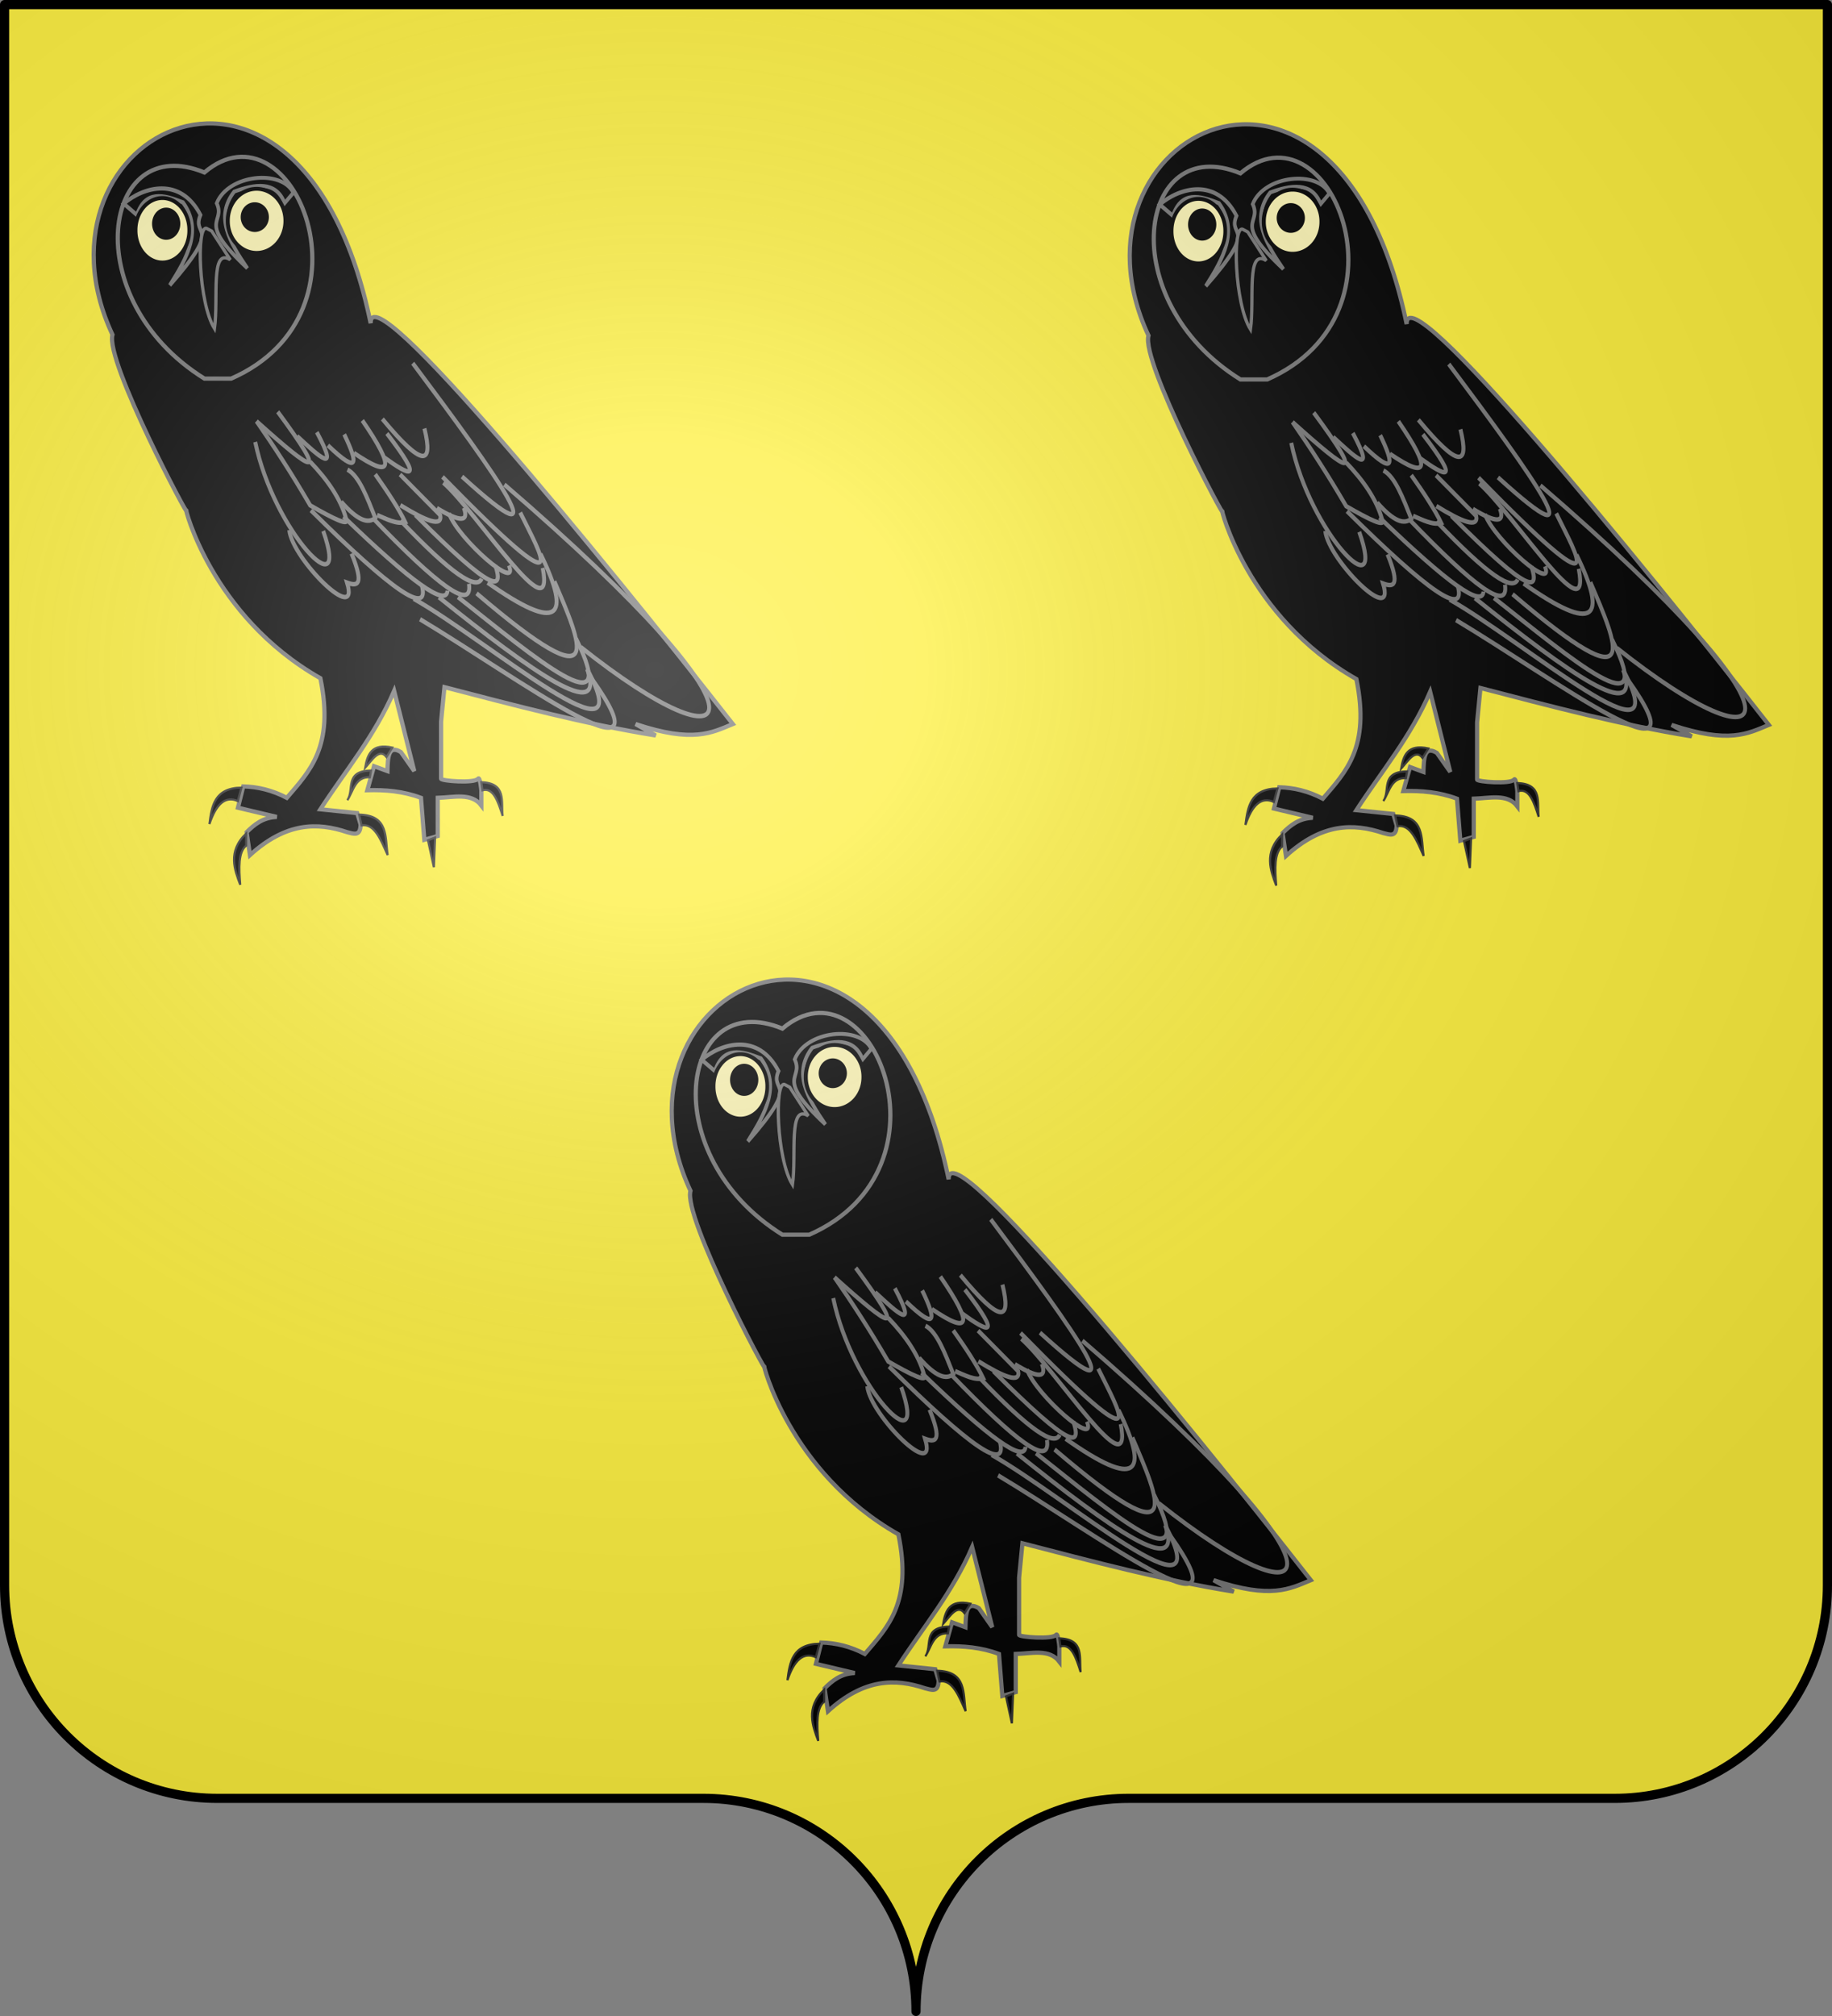 <?xml version="1.0" encoding="UTF-8" standalone="no"?>
<svg
   xmlns:dc="http://purl.org/dc/elements/1.1/"
   xmlns:cc="http://web.resource.org/cc/"
   xmlns:rdf="http://www.w3.org/1999/02/22-rdf-syntax-ns#"
   xmlns:svg="http://www.w3.org/2000/svg"
   xmlns="http://www.w3.org/2000/svg"
   xmlns:xlink="http://www.w3.org/1999/xlink"
   xmlns:sodipodi="http://sodipodi.sourceforge.net/DTD/sodipodi-0.dtd"
   xmlns:inkscape="http://www.inkscape.org/namespaces/inkscape"
   height="660"
   width="600"
   version="1.0"
   id="svg2"
   sodipodi:version="0.32"
   inkscape:version="0.45.1"
   sodipodi:docname="CoA_br_Kawan.svg"
   sodipodi:docbase="H:\001_Inkscape"
   inkscape:output_extension="org.inkscape.output.svg.inkscape">
  <rect width="100%" height="100%" fill="#808080" stroke="none"/>
  <sodipodi:namedview
     inkscape:window-height="746"
     inkscape:window-width="1024"
     inkscape:pageshadow="2"
     inkscape:pageopacity="0.0"
     guidetolerance="10.0"
     gridtolerance="10.0"
     objecttolerance="10.0"
     borderopacity="1.0"
     bordercolor="#666666"
     pagecolor="#ffffff"
     id="base"
     showgrid="true"
     height="660px"
     inkscape:zoom="0.58925565"
     inkscape:cx="367.01201"
     inkscape:cy="301.02944"
     inkscape:window-x="0"
     inkscape:window-y="0"
     inkscape:current-layer="layer2" />
  <desc
     id="desc4">Flag of Canton of Valais (Wallis)</desc>
  <defs
     id="defs6">
    <linearGradient
       id="linearGradient2893">
      <stop
         style="stop-color:white;stop-opacity:0.314;"
         offset="0"
         id="stop2895" />
      <stop
         id="stop2897"
         offset="0.19"
         style="stop-color:white;stop-opacity:0.251;" />
      <stop
         style="stop-color:#6b6b6b;stop-opacity:0.125;"
         offset="0.6"
         id="stop2901" />
      <stop
         style="stop-color:black;stop-opacity:0.125;"
         offset="1"
         id="stop2899" />
    </linearGradient>
    <radialGradient
       inkscape:collect="always"
       xlink:href="#linearGradient2893"
       id="radialGradient2883"
       cx="203.198"
       cy="218.01"
       fx="203.198"
       fy="218.01"
       r="300"
       gradientTransform="matrix(1.36,0,0,1.355,-79.528,-87.645)"
       gradientUnits="userSpaceOnUse" />
    <linearGradient
       id="linearGradient2955">
      <stop
         style="stop-color:white;stop-opacity:0;"
         offset="0"
         id="stop2965" />
      <stop
         style="stop-color:black;stop-opacity:0.646;"
         offset="1"
         id="stop2959" />
    </linearGradient>
    <radialGradient
       inkscape:collect="always"
       xlink:href="#linearGradient2955"
       id="radialGradient2961"
       cx="225.524"
       cy="218.901"
       fx="225.524"
       fy="218.901"
       r="300"
       gradientTransform="matrix(-4.167939e-4,2.183,-1.884,-3.599562e-4,615.597,-289.121)"
       gradientUnits="userSpaceOnUse" />
    <polygon
       id="star"
       transform="scale(53,53)"
       points="0,-1 0.588,0.809 -0.951,-0.309 0.951,-0.309 -0.588,0.809 0,-1 " />
    <clipPath
       id="clip">
      <path
         d="M 0,-200 L 0,600 L 300,600 L 300,-200 L 0,-200 z "
         id="path10" />
    </clipPath>
    <radialGradient
       inkscape:collect="always"
       xlink:href="#linearGradient2955"
       id="radialGradient1911"
       gradientUnits="userSpaceOnUse"
       gradientTransform="matrix(-4.167939e-4,2.183,-1.884,-3.599562e-4,1395.597,-309.121)"
       cx="225.524"
       cy="218.901"
       fx="225.524"
       fy="218.901"
       r="300" />
    <radialGradient
       inkscape:collect="always"
       xlink:href="#linearGradient2955"
       id="radialGradient2928"
       cx="-483.508"
       cy="153.928"
       fx="-483.508"
       fy="153.928"
       r="300"
       gradientTransform="matrix(0,2.342,-2.291,0,562.913,1323.77)"
       gradientUnits="userSpaceOnUse" />
    <radialGradient
       inkscape:collect="always"
       xlink:href="#linearGradient2893"
       id="radialGradient11919"
       gradientUnits="userSpaceOnUse"
       gradientTransform="matrix(1.551,0,0,1.35,-227.894,-51.264)"
       cx="285.186"
       cy="200.448"
       fx="285.186"
       fy="200.448"
       r="300" />
  </defs>
  <g
     inkscape:groupmode="layer"
     id="layer1"
     inkscape:label="Fond écu"
     sodipodi:insensitive="true">
    <path
       id="path2014"
       style="fill:#fdef3c;fill-opacity:1;fill-rule:nonzero;stroke:none;stroke-width:5;stroke-linecap:round;stroke-linejoin:round;stroke-miterlimit:4;stroke-dashoffset:0;stroke-opacity:1"
       d="M 300,658.499 C 300,619.995 331.203,588.746 369.65,588.746 C 408.097,588.746 490.403,588.746 528.85,588.746 C 567.297,588.746 598.5,557.496 598.5,518.992 L 598.5,1.5 L 1.5,1.5 L 1.5,518.992 C 1.5,557.496 32.703,588.746 71.15,588.746 C 109.597,588.746 191.903,588.746 230.35,588.746 C 268.797,588.746 300,619.995 300,658.499 z "
       sodipodi:nodetypes="cssccccssc" />
  </g>
  <g
     inkscape:groupmode="layer"
     id="layer2"
     inkscape:label="Meubles"
     sodipodi:insensitive="true">
    <g
       id="g15923">
      <g
         transform="translate(240,10)"
         id="g15672">
        <path
           style="fill:#000000;fill-opacity:1;fill-rule:evenodd;stroke:#767676;stroke-width:1.379;stroke-linecap:butt;stroke-linejoin:miter;stroke-miterlimit:4;stroke-dasharray:none;stroke-opacity:1"
           d="M -118.601,95.821 C -141.444,-14.38 -233.745,34.076 -203.164,99.57 C -205.656,108.077 -177.392,161.293 -179.003,157.055 C -179.68,155.275 -171.082,191.554 -135.074,212.041 C -130.467,234.5 -138.607,242.456 -146.056,251.197 C -150.815,248.707 -155.574,247.584 -160.333,247.448 L -162.075,254.429 L -149.351,257.446 C -153.942,257.637 -156.682,259.934 -159.235,262.444 L -158.137,269.942 C -146.311,259.184 -136.057,259.158 -126.288,262.444 C -124.247,262.925 -121.945,263.999 -121.895,259.945 L -122.994,256.196 C -127.02,255.779 -131.047,255.363 -135.074,254.946 C -126.829,242.251 -117.31,231.004 -110.913,216.206 L -104.324,242.449 L -108.717,236.201 C -112.879,233.678 -112.988,238.074 -113.11,242.449 L -117.503,240.834 L -119.699,248.698 C -113.842,248.544 -107.985,249.007 -102.127,251.197 L -101.029,264.944 L -96.636,263.694 L -96.636,251.197 C -91.444,251.044 -85.611,249.433 -82.359,253.697 L -82.359,248.698 C -82.359,248.698 -82.773,243.971 -83.458,244.949 C -84.556,246.518 -95.538,245.666 -95.538,244.949 L -95.538,226.204 L -94.44,214.957 C -71.377,220.946 -48.314,227.082 -25.252,230.786 L -31.841,227.037 C -12.919,233.338 -6.874,229.87 0.008,227.037 C -43.887,171.054 -119.148,78.941 -118.601,95.821 z "
           id="path8742"
           sodipodi:nodetypes="ccscccccccccccccccccccccccsccccccc" />
        <path
           style="fill:#000000;fill-opacity:1;fill-rule:evenodd;stroke:#313131;stroke-width:0.69px;stroke-linecap:butt;stroke-linejoin:miter;stroke-opacity:1"
           d="M -160.93,247.844 L -162.095,252.262 C -166.304,250.372 -169.273,253.423 -171.413,259.773 C -170.649,253.855 -169.788,248.005 -160.93,247.844 z "
           id="path8744"
           sodipodi:nodetypes="cccc" />
        <path
           style="fill:#000000;fill-opacity:1;fill-rule:evenodd;stroke:#313131;stroke-width:0.69px;stroke-linecap:butt;stroke-linejoin:miter;stroke-opacity:1"
           d="M -159.377,262.866 L -159.377,266.842 C -161.983,268.884 -161.764,274.14 -161.318,279.655 C -163.134,274.851 -165.579,268.811 -159.377,262.866 z "
           id="path8746"
           sodipodi:nodetypes="cccc" />
        <path
           style="fill:#000000;fill-opacity:1;fill-rule:evenodd;stroke:#313131;stroke-width:0.69px;stroke-linecap:butt;stroke-linejoin:miter;stroke-opacity:1"
           d="M -122.36,256.68 L -121.584,260.215 C -117.347,259.502 -115.274,264.946 -113.042,269.935 C -113.936,264.118 -112.634,256.913 -122.36,256.68 z "
           id="path8748"
           sodipodi:nodetypes="cccc" />
        <path
           style="fill:#000000;fill-opacity:1;fill-rule:evenodd;stroke:#313131;stroke-width:0.69px;stroke-linecap:butt;stroke-linejoin:miter;stroke-opacity:1"
           d="M -99.84,265.075 L -97.899,273.911 L -97.51,264.191 L -99.84,265.075 z "
           id="path8750" />
        <path
           style="fill:#000000;fill-opacity:1;fill-rule:evenodd;stroke:#313131;stroke-width:0.69px;stroke-linecap:butt;stroke-linejoin:miter;stroke-opacity:1"
           d="M -82.367,246.076 L -81.979,248.727 C -78.445,247.731 -76.887,252.355 -75.378,257.122 C -75.924,252.425 -74.04,246.346 -82.367,246.076 z "
           id="path8752"
           sodipodi:nodetypes="cccc" />
        <path
           style="fill:#000000;fill-opacity:1;fill-rule:evenodd;stroke:#313131;stroke-width:0.69px;stroke-linecap:butt;stroke-linejoin:miter;stroke-opacity:1"
           d="M -111.488,234.736 L -113.43,237.829 C -115.76,234.828 -118.089,238.778 -120.419,241.363 C -119.668,237.044 -118.353,233.259 -111.488,234.736 z "
           id="path8754"
           sodipodi:nodetypes="cccc" />
        <path
           style="fill:#000000;fill-opacity:1;fill-rule:evenodd;stroke:#313131;stroke-width:0.69px;stroke-linecap:butt;stroke-linejoin:miter;stroke-opacity:1"
           d="M -118.478,242.247 C -127.337,242.429 -123.866,248.624 -126.243,251.967 C -124.249,248.935 -123.696,244.262 -118.866,244.456 L -118.866,244.456 L -118.478,242.247 z "
           id="path8756"
           sodipodi:nodetypes="ccccc" />
        <path
           style="fill:#000000;fill-opacity:1;fill-rule:evenodd;stroke:#767676;stroke-width:1.379;stroke-linecap:butt;stroke-linejoin:miter;stroke-miterlimit:4;stroke-dasharray:none;stroke-opacity:1"
           d="M -173.057,46.464 C -144.14,21.932 -114.924,92.234 -164.271,113.947 L -173.057,113.947 C -215.156,87.704 -206.37,32.718 -173.057,46.464 z "
           id="path8758"
           sodipodi:nodetypes="cccc" />
        <g
           id="g8760"
           transform="matrix(0.597,0,0,0.633,-332.784,33.886)">
          <path
             sodipodi:nodetypes="cccccc"
             id="path8762"
             d="M 311.545,35.766 L 316.351,30.36 C 309.958,18.113 280.666,20.761 274.304,35.766 C 279.477,46.516 262.679,44.244 291.123,69.404 C 281.582,56.189 273.039,42.974 283.915,29.76 C 294.863,26.016 306.865,23.841 311.545,35.766 z "
             style="fill:#000000;fill-opacity:1;fill-rule:evenodd;stroke:#767676;stroke-width:2;stroke-linecap:butt;stroke-linejoin:miter;stroke-miterlimit:4;stroke-dasharray:none;stroke-opacity:1" />
          <path
             sodipodi:type="arc"
             style="fill:#fcf5b4;fill-opacity:1;fill-rule:evenodd;stroke:#000000;stroke-width:1.829;stroke-linecap:butt;stroke-linejoin:miter;stroke-miterlimit:4;stroke-dasharray:none;stroke-opacity:1"
             id="path8764"
             sodipodi:cx="480.5325"
             sodipodi:cy="80.61615"
             sodipodi:rx="13.214644"
             sodipodi:ry="15.016641"
             d="M 493.747 80.616 A 13.215 15.017 0 1 1  467.318,80.616 A 13.215 15.017 0 1 1  493.747 80.616 z"
             transform="matrix(1.197,0,0,1.094,-278.998,-43.3)" />
          <path
             sodipodi:type="arc"
             style="fill:#000000;fill-opacity:1;fill-rule:evenodd;stroke:#000000;stroke-width:1px;stroke-linecap:butt;stroke-linejoin:miter;stroke-opacity:1"
             id="path8766"
             sodipodi:cx="499.55359"
             sodipodi:cy="73.007713"
             sodipodi:rx="6.6073222"
             sodipodi:ry="7.2079878"
             d="M 506.161 73.008 A 6.607 7.208 0 1 1  492.946,73.008 A 6.607 7.208 0 1 1  506.161 73.008 z"
             transform="matrix(1.088,0,0,0.997,-248.322,-29.823)" />
        </g>
        <g
           id="g8768"
           transform="matrix(0.598,0,0,0.684,-310.881,33.03)">
          <path
             style="fill:#000000;fill-opacity:1;fill-rule:evenodd;stroke:#767676;stroke-width:2;stroke-linecap:butt;stroke-linejoin:miter;stroke-miterlimit:4;stroke-dasharray:none;stroke-opacity:1"
             d="M 193.498,39.971 L 186.29,34.565 C 197.068,26.503 217.349,21.427 228.337,39.971 C 223.194,50.783 241.379,43.931 211.518,73.608 C 221.059,60.394 229.602,47.179 218.726,33.964 C 207.778,30.22 198.178,28.046 193.498,39.971 z "
             id="path8770"
             sodipodi:nodetypes="cccccc" />
          <path
             transform="matrix(1.112,0,0,1.019,-326.876,-34.841)"
             d="M 493.747 80.616 A 13.215 15.017 0 1 1  467.318,80.616 A 13.215 15.017 0 1 1  493.747 80.616 z"
             sodipodi:ry="15.016641"
             sodipodi:rx="13.214644"
             sodipodi:cy="80.61615"
             sodipodi:cx="480.5325"
             id="path8772"
             style="fill:#fcf5b4;fill-opacity:1;fill-rule:evenodd;stroke:#000000;stroke-width:1.829;stroke-linecap:butt;stroke-linejoin:miter;stroke-miterlimit:4;stroke-dasharray:none;stroke-opacity:1"
             sodipodi:type="arc" />
          <path
             transform="matrix(1.088,0,0,0.997,-333.968,-28.622)"
             d="M 506.161 73.008 A 6.607 7.208 0 1 1  492.946,73.008 A 6.607 7.208 0 1 1  506.161 73.008 z"
             sodipodi:ry="7.2079878"
             sodipodi:rx="6.6073222"
             sodipodi:cy="73.007713"
             sodipodi:cx="499.55359"
             id="path8774"
             style="fill:#000000;fill-opacity:1;fill-rule:evenodd;stroke:#000000;stroke-width:1px;stroke-linecap:butt;stroke-linejoin:miter;stroke-opacity:1"
             sodipodi:type="arc" />
        </g>
        <path
           sodipodi:nodetypes="ccccc"
           style="fill:#000000;fill-opacity:1;fill-rule:evenodd;stroke:#767676;stroke-width:1.062;stroke-linecap:butt;stroke-linejoin:miter;stroke-miterlimit:4;stroke-dasharray:none;stroke-opacity:1"
           d="M -164.578,75.039 L -170.651,65.659 L -172.354,64.759 C -175.742,63.63 -174.993,89.18 -169.751,97.589 C -168.385,87.799 -171.203,70.853 -164.578,75.039 z "
           id="path8776" />
        <g
           id="g8778"
           style="fill:none;stroke:#767676;stroke-width:2;stroke-miterlimit:4;stroke-dasharray:none;stroke-opacity:1"
           transform="matrix(0.636,-0.128,0.113,0.724,-282.677,32.01)">
          <path
             sodipodi:nodetypes="cccc"
             id="path8780"
             d="M 252.833,150.918 C 286.278,207.961 311.978,254.28 268.588,204.936 L 268.588,204.936 L 268.588,204.936"
             style="fill:none;fill-rule:evenodd;stroke:#767676;stroke-width:2;stroke-linecap:butt;stroke-linejoin:miter;stroke-miterlimit:4;stroke-dasharray:none;stroke-opacity:1" />
          <g
             transform="translate(1.513,0.679)"
             id="g8782"
             style="fill:none;stroke:#767676;stroke-width:2;stroke-miterlimit:4;stroke-dasharray:none;stroke-opacity:1">
            <path
               style="fill:none;fill-rule:evenodd;stroke:#767676;stroke-width:2;stroke-linecap:butt;stroke-linejoin:miter;stroke-miterlimit:4;stroke-dasharray:none;stroke-opacity:1"
               d="M 257.334,202.685 C 314.186,275.421 300.152,245.05 293.346,225.193 L 293.346,225.193"
               id="path8784"
               sodipodi:nodetypes="ccc" />
            <path
               style="fill:none;fill-rule:evenodd;stroke:#767676;stroke-width:2;stroke-linecap:butt;stroke-linejoin:miter;stroke-miterlimit:4;stroke-dasharray:none;stroke-opacity:1"
               d="M 257.294,205.305 C 271.815,221.28 301.377,282.379 300.265,251.459"
               id="path8786"
               sodipodi:nodetypes="cc" />
            <path
               style="fill:none;fill-rule:evenodd;stroke:#767676;stroke-width:2;stroke-linecap:butt;stroke-linejoin:miter;stroke-miterlimit:4;stroke-dasharray:none;stroke-opacity:1"
               d="M 271.618,253.05 C 303.412,281.541 310.891,275.989 300.265,245.093"
               id="path8788"
               sodipodi:nodetypes="cc" />
            <path
               style="fill:none;fill-rule:evenodd;stroke:#767676;stroke-width:2;stroke-linecap:butt;stroke-linejoin:miter;stroke-miterlimit:4;stroke-dasharray:none;stroke-opacity:1"
               d="M 265.252,256.764 C 323.161,318.683 313.237,287.332 305.04,258.355 L 305.04,258.355"
               id="path8790"
               sodipodi:nodetypes="ccc" />
            <path
               style="fill:none;fill-rule:evenodd;stroke:#767676;stroke-width:2;stroke-linecap:butt;stroke-linejoin:miter;stroke-miterlimit:4;stroke-dasharray:none;stroke-opacity:1"
               d="M 255.703,256.764 C 289.402,290.27 327.005,329.96 311.406,285.411"
               id="path8792"
               sodipodi:nodetypes="cc" />
            <path
               style="fill:none;fill-rule:evenodd;stroke:#767676;stroke-width:2;stroke-linecap:butt;stroke-linejoin:miter;stroke-miterlimit:4;stroke-dasharray:none;stroke-opacity:1"
               d="M 246.154,255.172 C 287.03,296.302 319.92,325.816 314.589,299.735"
               id="path8794"
               sodipodi:nodetypes="cc" />
            <path
               style="fill:none;fill-rule:evenodd;stroke:#767676;stroke-width:2;stroke-linecap:butt;stroke-linejoin:miter;stroke-miterlimit:4;stroke-dasharray:none;stroke-opacity:1"
               d="M 314.589,299.735 C 334.374,351.265 266.984,278.261 233.422,253.581"
               id="path8796"
               sodipodi:nodetypes="cc" />
            <path
               style="fill:none;fill-rule:evenodd;stroke:#767676;stroke-width:2;stroke-linecap:butt;stroke-linejoin:miter;stroke-miterlimit:4;stroke-dasharray:none;stroke-opacity:1"
               d="M 316.18,304.509 C 348.078,362.08 278.504,296.818 235.013,263.13"
               id="path8798"
               sodipodi:nodetypes="cc" />
          </g>
          <path
             sodipodi:nodetypes="cc"
             id="path8800"
             d="M 190.562,206.437 C 225.074,249.201 241.579,263.455 240.079,249.201"
             style="fill:none;fill-rule:evenodd;stroke:#767676;stroke-width:2;stroke-linecap:butt;stroke-linejoin:miter;stroke-miterlimit:4;stroke-dasharray:none;stroke-opacity:1" />
          <path
             sodipodi:nodetypes="cc"
             id="path8802"
             d="M 206.318,212.063 C 235.14,246.854 250.644,260.925 252.458,253.702"
             style="fill:none;fill-rule:evenodd;stroke:#767676;stroke-width:2;stroke-linecap:butt;stroke-linejoin:miter;stroke-miterlimit:4;stroke-dasharray:none;stroke-opacity:1" />
          <path
             sodipodi:nodetypes="cc"
             id="path8804"
             d="M 220.947,215.44 C 248.1,250.749 263.556,265.263 263.711,252.577"
             style="fill:none;fill-rule:evenodd;stroke:#767676;stroke-width:2;stroke-linecap:butt;stroke-linejoin:miter;stroke-miterlimit:4;stroke-dasharray:none;stroke-opacity:1" />
          <path
             sodipodi:nodetypes="cc"
             id="path8806"
             d="M 234.452,218.816 C 255.929,247.062 266.982,256.197 270.464,251.451"
             style="fill:none;fill-rule:evenodd;stroke:#767676;stroke-width:2;stroke-linecap:butt;stroke-linejoin:miter;stroke-miterlimit:4;stroke-dasharray:none;stroke-opacity:1" />
          <path
             sodipodi:nodetypes="cc"
             id="path8808"
             d="M 242.329,217.69 C 275.954,259.874 280.38,258.261 278.341,246.95"
             style="fill:none;fill-rule:evenodd;stroke:#767676;stroke-width:2;stroke-linecap:butt;stroke-linejoin:miter;stroke-miterlimit:4;stroke-dasharray:none;stroke-opacity:1" />
          <path
             sodipodi:nodetypes="cc"
             id="path8810"
             d="M 259.21,219.941 C 262.033,232.358 288.268,260.775 285.093,248.075"
             style="fill:none;fill-rule:evenodd;stroke:#767676;stroke-width:2;stroke-linecap:butt;stroke-linejoin:miter;stroke-miterlimit:4;stroke-dasharray:none;stroke-opacity:1" />
          <path
             sodipodi:nodetypes="cc"
             id="path8812"
             d="M 168.055,171.55 C 170.306,212.794 202.942,254.221 195.064,216.565"
             style="fill:none;fill-rule:evenodd;stroke:#767676;stroke-width:2;stroke-linecap:butt;stroke-linejoin:miter;stroke-miterlimit:4;stroke-dasharray:none;stroke-opacity:1" />
          <path
             sodipodi:nodetypes="ccc"
             id="path8814"
             d="M 178.183,213.189 C 177.429,226.157 206.143,261.727 202.942,241.323 C 207.794,243.901 211.477,244.138 207.443,228.944"
             style="fill:none;fill-rule:evenodd;stroke:#767676;stroke-width:2;stroke-linecap:butt;stroke-linejoin:miter;stroke-miterlimit:4;stroke-dasharray:none;stroke-opacity:1" />
          <path
             sodipodi:nodetypes="cccc"
             id="path8816"
             d="M 170.306,162.547 C 177.058,175.141 183.81,188.603 190.562,204.186 C 201.167,212.164 208.772,217.144 207.443,213.189 C 206.256,203.811 201.113,194.433 193.939,185.055"
             style="fill:none;fill-rule:evenodd;stroke:#767676;stroke-width:2;stroke-linecap:butt;stroke-linejoin:miter;stroke-miterlimit:4;stroke-dasharray:none;stroke-opacity:1" />
          <path
             sodipodi:nodetypes="ccc"
             id="path8818"
             d="M 211.944,191.807 C 217.338,195.649 219.582,205.792 222.073,215.44 C 218.157,217.409 213.227,215.317 206.318,205.311"
             style="fill:none;fill-rule:evenodd;stroke:#767676;stroke-width:2;stroke-linecap:butt;stroke-linejoin:miter;stroke-miterlimit:4;stroke-dasharray:none;stroke-opacity:1" />
          <path
             sodipodi:nodetypes="ccc"
             id="path8820"
             d="M 225.449,196.308 C 230.506,205.492 234.636,213.748 236.703,219.941 C 232.201,220.164 227.7,216.954 223.198,214.314"
             style="fill:none;fill-rule:evenodd;stroke:#767676;stroke-width:2;stroke-linecap:butt;stroke-linejoin:miter;stroke-miterlimit:4;stroke-dasharray:none;stroke-opacity:1" />
          <path
             sodipodi:nodetypes="ccc"
             id="path8822"
             d="M 235.577,212.063 C 247.357,221.442 254.909,225.537 254.708,219.941 L 237.828,198.559"
             style="fill:none;fill-rule:evenodd;stroke:#767676;stroke-width:2;stroke-linecap:butt;stroke-linejoin:miter;stroke-miterlimit:4;stroke-dasharray:none;stroke-opacity:1" />
          <path
             sodipodi:nodetypes="cc"
             id="path8824"
             d="M 253.583,216.565 C 264.087,224.818 268.588,225.568 267.088,218.816"
             style="fill:none;fill-rule:evenodd;stroke:#767676;stroke-width:2;stroke-linecap:butt;stroke-linejoin:miter;stroke-miterlimit:4;stroke-dasharray:none;stroke-opacity:1" />
          <path
             sodipodi:nodetypes="cc"
             id="path8826"
             d="M 181.643,160.281 C 201.893,195.458 195.048,190.359 170.306,162.547"
             style="fill:none;fill-rule:evenodd;stroke:#767676;stroke-width:2;stroke-linecap:butt;stroke-linejoin:miter;stroke-miterlimit:4;stroke-dasharray:none;stroke-opacity:1" />
          <path
             sodipodi:nodetypes="cc"
             id="path8828"
             d="M 189.437,172.675 C 198.748,183.556 207.85,194.053 199.565,172.675"
             style="fill:none;fill-rule:evenodd;stroke:#767676;stroke-width:2;stroke-linecap:butt;stroke-linejoin:miter;stroke-miterlimit:4;stroke-dasharray:none;stroke-opacity:1" />
          <path
             sodipodi:nodetypes="cc"
             id="path8830"
             d="M 204.067,179.428 C 217.235,195.248 217.839,190.128 213.07,176.052"
             style="fill:none;fill-rule:evenodd;stroke:#767676;stroke-width:2;stroke-linecap:butt;stroke-linejoin:miter;stroke-miterlimit:4;stroke-dasharray:none;stroke-opacity:1" />
          <path
             sodipodi:nodetypes="ccc"
             id="path8832"
             d="M 216.446,185.055 C 233.702,200.059 235.952,195.558 223.198,171.55 L 223.198,171.55"
             style="fill:none;fill-rule:evenodd;stroke:#767676;stroke-width:2;stroke-linecap:butt;stroke-linejoin:miter;stroke-miterlimit:4;stroke-dasharray:none;stroke-opacity:1" />
          <path
             sodipodi:nodetypes="cc"
             id="path8834"
             d="M 231.076,189.556 C 242.796,200.307 249.49,204.355 234.452,179.428"
             style="fill:none;fill-rule:evenodd;stroke:#767676;stroke-width:2;stroke-linecap:butt;stroke-linejoin:miter;stroke-miterlimit:4;stroke-dasharray:none;stroke-opacity:1" />
          <path
             sodipodi:nodetypes="cc"
             id="path8836"
             d="M 233.326,172.675 C 249.645,197.622 255.256,197.585 253.583,180.553"
             style="fill:none;fill-rule:evenodd;stroke:#767676;stroke-width:2;stroke-linecap:butt;stroke-linejoin:miter;stroke-miterlimit:4;stroke-dasharray:none;stroke-opacity:1" />
          <path
             sodipodi:nodetypes="cc"
             id="path8838"
             d="M 314.589,290.186 C 384.356,359.953 412.027,344.653 289.125,212.202"
             style="fill:none;fill-rule:evenodd;stroke:#767676;stroke-width:2;stroke-linecap:butt;stroke-linejoin:miter;stroke-miterlimit:4;stroke-dasharray:none;stroke-opacity:1" />
        </g>
      </g>
      <g
         id="g15723"
         transform="translate(579.303,10.28)">
        <path
           sodipodi:nodetypes="ccscccccccccccccccccccccccsccccccc"
           id="path15725"
           d="M -118.601,95.821 C -141.444,-14.38 -233.745,34.076 -203.164,99.57 C -205.656,108.077 -177.392,161.293 -179.003,157.055 C -179.68,155.275 -171.082,191.554 -135.074,212.041 C -130.467,234.5 -138.607,242.456 -146.056,251.197 C -150.815,248.707 -155.574,247.584 -160.333,247.448 L -162.075,254.429 L -149.351,257.446 C -153.942,257.637 -156.682,259.934 -159.235,262.444 L -158.137,269.942 C -146.311,259.184 -136.057,259.158 -126.288,262.444 C -124.247,262.925 -121.945,263.999 -121.895,259.945 L -122.994,256.196 C -127.02,255.779 -131.047,255.363 -135.074,254.946 C -126.829,242.251 -117.31,231.004 -110.913,216.206 L -104.324,242.449 L -108.717,236.201 C -112.879,233.678 -112.988,238.074 -113.11,242.449 L -117.503,240.834 L -119.699,248.698 C -113.842,248.544 -107.985,249.007 -102.127,251.197 L -101.029,264.944 L -96.636,263.694 L -96.636,251.197 C -91.444,251.044 -85.611,249.433 -82.359,253.697 L -82.359,248.698 C -82.359,248.698 -82.773,243.971 -83.458,244.949 C -84.556,246.518 -95.538,245.666 -95.538,244.949 L -95.538,226.204 L -94.44,214.957 C -71.377,220.946 -48.314,227.082 -25.252,230.786 L -31.841,227.037 C -12.919,233.338 -6.874,229.87 0.008,227.037 C -43.887,171.054 -119.148,78.941 -118.601,95.821 z "
           style="fill:#000000;fill-opacity:1;fill-rule:evenodd;stroke:#767676;stroke-width:1.379;stroke-linecap:butt;stroke-linejoin:miter;stroke-miterlimit:4;stroke-dasharray:none;stroke-opacity:1" />
        <path
           sodipodi:nodetypes="cccc"
           id="path15727"
           d="M -160.93,247.844 L -162.095,252.262 C -166.304,250.372 -169.273,253.423 -171.413,259.773 C -170.649,253.855 -169.788,248.005 -160.93,247.844 z "
           style="fill:#000000;fill-opacity:1;fill-rule:evenodd;stroke:#313131;stroke-width:0.69px;stroke-linecap:butt;stroke-linejoin:miter;stroke-opacity:1" />
        <path
           sodipodi:nodetypes="cccc"
           id="path15729"
           d="M -159.377,262.866 L -159.377,266.842 C -161.983,268.884 -161.764,274.14 -161.318,279.655 C -163.134,274.851 -165.579,268.811 -159.377,262.866 z "
           style="fill:#000000;fill-opacity:1;fill-rule:evenodd;stroke:#313131;stroke-width:0.69px;stroke-linecap:butt;stroke-linejoin:miter;stroke-opacity:1" />
        <path
           sodipodi:nodetypes="cccc"
           id="path15731"
           d="M -122.36,256.68 L -121.584,260.215 C -117.347,259.502 -115.274,264.946 -113.042,269.935 C -113.936,264.118 -112.634,256.913 -122.36,256.68 z "
           style="fill:#000000;fill-opacity:1;fill-rule:evenodd;stroke:#313131;stroke-width:0.69px;stroke-linecap:butt;stroke-linejoin:miter;stroke-opacity:1" />
        <path
           id="path15733"
           d="M -99.84,265.075 L -97.899,273.911 L -97.51,264.191 L -99.84,265.075 z "
           style="fill:#000000;fill-opacity:1;fill-rule:evenodd;stroke:#313131;stroke-width:0.69px;stroke-linecap:butt;stroke-linejoin:miter;stroke-opacity:1" />
        <path
           sodipodi:nodetypes="cccc"
           id="path15735"
           d="M -82.367,246.076 L -81.979,248.727 C -78.445,247.731 -76.887,252.355 -75.378,257.122 C -75.924,252.425 -74.04,246.346 -82.367,246.076 z "
           style="fill:#000000;fill-opacity:1;fill-rule:evenodd;stroke:#313131;stroke-width:0.69px;stroke-linecap:butt;stroke-linejoin:miter;stroke-opacity:1" />
        <path
           sodipodi:nodetypes="cccc"
           id="path15737"
           d="M -111.488,234.736 L -113.43,237.829 C -115.76,234.828 -118.089,238.778 -120.419,241.363 C -119.668,237.044 -118.353,233.259 -111.488,234.736 z "
           style="fill:#000000;fill-opacity:1;fill-rule:evenodd;stroke:#313131;stroke-width:0.69px;stroke-linecap:butt;stroke-linejoin:miter;stroke-opacity:1" />
        <path
           sodipodi:nodetypes="ccccc"
           id="path15739"
           d="M -118.478,242.247 C -127.337,242.429 -123.866,248.624 -126.243,251.967 C -124.249,248.935 -123.696,244.262 -118.866,244.456 L -118.866,244.456 L -118.478,242.247 z "
           style="fill:#000000;fill-opacity:1;fill-rule:evenodd;stroke:#313131;stroke-width:0.69px;stroke-linecap:butt;stroke-linejoin:miter;stroke-opacity:1" />
        <path
           sodipodi:nodetypes="cccc"
           id="path15741"
           d="M -173.057,46.464 C -144.14,21.932 -114.924,92.234 -164.271,113.947 L -173.057,113.947 C -215.156,87.704 -206.37,32.718 -173.057,46.464 z "
           style="fill:#000000;fill-opacity:1;fill-rule:evenodd;stroke:#767676;stroke-width:1.379;stroke-linecap:butt;stroke-linejoin:miter;stroke-miterlimit:4;stroke-dasharray:none;stroke-opacity:1" />
        <g
           transform="matrix(0.597,0,0,0.633,-332.784,33.886)"
           id="g15743">
          <path
             style="fill:#000000;fill-opacity:1;fill-rule:evenodd;stroke:#767676;stroke-width:2;stroke-linecap:butt;stroke-linejoin:miter;stroke-miterlimit:4;stroke-dasharray:none;stroke-opacity:1"
             d="M 311.545,35.766 L 316.351,30.36 C 309.958,18.113 280.666,20.761 274.304,35.766 C 279.477,46.516 262.679,44.244 291.123,69.404 C 281.582,56.189 273.039,42.974 283.915,29.76 C 294.863,26.016 306.865,23.841 311.545,35.766 z "
             id="path15745"
             sodipodi:nodetypes="cccccc" />
          <path
             transform="matrix(1.197,0,0,1.094,-278.998,-43.3)"
             d="M 493.747 80.616 A 13.215 15.017 0 1 1  467.318,80.616 A 13.215 15.017 0 1 1  493.747 80.616 z"
             sodipodi:ry="15.016641"
             sodipodi:rx="13.214644"
             sodipodi:cy="80.61615"
             sodipodi:cx="480.5325"
             id="path15747"
             style="fill:#fcf5b4;fill-opacity:1;fill-rule:evenodd;stroke:#000000;stroke-width:1.829;stroke-linecap:butt;stroke-linejoin:miter;stroke-miterlimit:4;stroke-dasharray:none;stroke-opacity:1"
             sodipodi:type="arc" />
          <path
             transform="matrix(1.088,0,0,0.997,-248.322,-29.823)"
             d="M 506.161 73.008 A 6.607 7.208 0 1 1  492.946,73.008 A 6.607 7.208 0 1 1  506.161 73.008 z"
             sodipodi:ry="7.2079878"
             sodipodi:rx="6.6073222"
             sodipodi:cy="73.007713"
             sodipodi:cx="499.55359"
             id="path15749"
             style="fill:#000000;fill-opacity:1;fill-rule:evenodd;stroke:#000000;stroke-width:1px;stroke-linecap:butt;stroke-linejoin:miter;stroke-opacity:1"
             sodipodi:type="arc" />
        </g>
        <g
           transform="matrix(0.598,0,0,0.684,-310.881,33.03)"
           id="g15751">
          <path
             sodipodi:nodetypes="cccccc"
             id="path15753"
             d="M 193.498,39.971 L 186.29,34.565 C 197.068,26.503 217.349,21.427 228.337,39.971 C 223.194,50.783 241.379,43.931 211.518,73.608 C 221.059,60.394 229.602,47.179 218.726,33.964 C 207.778,30.22 198.178,28.046 193.498,39.971 z "
             style="fill:#000000;fill-opacity:1;fill-rule:evenodd;stroke:#767676;stroke-width:2;stroke-linecap:butt;stroke-linejoin:miter;stroke-miterlimit:4;stroke-dasharray:none;stroke-opacity:1" />
          <path
             sodipodi:type="arc"
             style="fill:#fcf5b4;fill-opacity:1;fill-rule:evenodd;stroke:#000000;stroke-width:1.829;stroke-linecap:butt;stroke-linejoin:miter;stroke-miterlimit:4;stroke-dasharray:none;stroke-opacity:1"
             id="path15755"
             sodipodi:cx="480.5325"
             sodipodi:cy="80.61615"
             sodipodi:rx="13.214644"
             sodipodi:ry="15.016641"
             d="M 493.747 80.616 A 13.215 15.017 0 1 1  467.318,80.616 A 13.215 15.017 0 1 1  493.747 80.616 z"
             transform="matrix(1.112,0,0,1.019,-326.876,-34.841)" />
          <path
             sodipodi:type="arc"
             style="fill:#000000;fill-opacity:1;fill-rule:evenodd;stroke:#000000;stroke-width:1px;stroke-linecap:butt;stroke-linejoin:miter;stroke-opacity:1"
             id="path15757"
             sodipodi:cx="499.55359"
             sodipodi:cy="73.007713"
             sodipodi:rx="6.6073222"
             sodipodi:ry="7.2079878"
             d="M 506.161 73.008 A 6.607 7.208 0 1 1  492.946,73.008 A 6.607 7.208 0 1 1  506.161 73.008 z"
             transform="matrix(1.088,0,0,0.997,-333.968,-28.622)" />
        </g>
        <path
           id="path15759"
           d="M -164.578,75.039 L -170.651,65.659 L -172.354,64.759 C -175.742,63.63 -174.993,89.18 -169.751,97.589 C -168.385,87.799 -171.203,70.853 -164.578,75.039 z "
           style="fill:#000000;fill-opacity:1;fill-rule:evenodd;stroke:#767676;stroke-width:1.062;stroke-linecap:butt;stroke-linejoin:miter;stroke-miterlimit:4;stroke-dasharray:none;stroke-opacity:1"
           sodipodi:nodetypes="ccccc" />
        <g
           transform="matrix(0.636,-0.128,0.113,0.724,-282.677,32.01)"
           style="fill:none;stroke:#767676;stroke-width:2;stroke-miterlimit:4;stroke-dasharray:none;stroke-opacity:1"
           id="g15761">
          <path
             style="fill:none;fill-rule:evenodd;stroke:#767676;stroke-width:2;stroke-linecap:butt;stroke-linejoin:miter;stroke-miterlimit:4;stroke-dasharray:none;stroke-opacity:1"
             d="M 252.833,150.918 C 286.278,207.961 311.978,254.28 268.588,204.936 L 268.588,204.936 L 268.588,204.936"
             id="path15763"
             sodipodi:nodetypes="cccc" />
          <g
             style="fill:none;stroke:#767676;stroke-width:2;stroke-miterlimit:4;stroke-dasharray:none;stroke-opacity:1"
             id="g15765"
             transform="translate(1.513,0.679)">
            <path
               sodipodi:nodetypes="ccc"
               id="path15767"
               d="M 257.334,202.685 C 314.186,275.421 300.152,245.05 293.346,225.193 L 293.346,225.193"
               style="fill:none;fill-rule:evenodd;stroke:#767676;stroke-width:2;stroke-linecap:butt;stroke-linejoin:miter;stroke-miterlimit:4;stroke-dasharray:none;stroke-opacity:1" />
            <path
               sodipodi:nodetypes="cc"
               id="path15769"
               d="M 257.294,205.305 C 271.815,221.28 301.377,282.379 300.265,251.459"
               style="fill:none;fill-rule:evenodd;stroke:#767676;stroke-width:2;stroke-linecap:butt;stroke-linejoin:miter;stroke-miterlimit:4;stroke-dasharray:none;stroke-opacity:1" />
            <path
               sodipodi:nodetypes="cc"
               id="path15771"
               d="M 271.618,253.05 C 303.412,281.541 310.891,275.989 300.265,245.093"
               style="fill:none;fill-rule:evenodd;stroke:#767676;stroke-width:2;stroke-linecap:butt;stroke-linejoin:miter;stroke-miterlimit:4;stroke-dasharray:none;stroke-opacity:1" />
            <path
               sodipodi:nodetypes="ccc"
               id="path15773"
               d="M 265.252,256.764 C 323.161,318.683 313.237,287.332 305.04,258.355 L 305.04,258.355"
               style="fill:none;fill-rule:evenodd;stroke:#767676;stroke-width:2;stroke-linecap:butt;stroke-linejoin:miter;stroke-miterlimit:4;stroke-dasharray:none;stroke-opacity:1" />
            <path
               sodipodi:nodetypes="cc"
               id="path15775"
               d="M 255.703,256.764 C 289.402,290.27 327.005,329.96 311.406,285.411"
               style="fill:none;fill-rule:evenodd;stroke:#767676;stroke-width:2;stroke-linecap:butt;stroke-linejoin:miter;stroke-miterlimit:4;stroke-dasharray:none;stroke-opacity:1" />
            <path
               sodipodi:nodetypes="cc"
               id="path15777"
               d="M 246.154,255.172 C 287.03,296.302 319.92,325.816 314.589,299.735"
               style="fill:none;fill-rule:evenodd;stroke:#767676;stroke-width:2;stroke-linecap:butt;stroke-linejoin:miter;stroke-miterlimit:4;stroke-dasharray:none;stroke-opacity:1" />
            <path
               sodipodi:nodetypes="cc"
               id="path15779"
               d="M 314.589,299.735 C 334.374,351.265 266.984,278.261 233.422,253.581"
               style="fill:none;fill-rule:evenodd;stroke:#767676;stroke-width:2;stroke-linecap:butt;stroke-linejoin:miter;stroke-miterlimit:4;stroke-dasharray:none;stroke-opacity:1" />
            <path
               sodipodi:nodetypes="cc"
               id="path15781"
               d="M 316.18,304.509 C 348.078,362.08 278.504,296.818 235.013,263.13"
               style="fill:none;fill-rule:evenodd;stroke:#767676;stroke-width:2;stroke-linecap:butt;stroke-linejoin:miter;stroke-miterlimit:4;stroke-dasharray:none;stroke-opacity:1" />
          </g>
          <path
             style="fill:none;fill-rule:evenodd;stroke:#767676;stroke-width:2;stroke-linecap:butt;stroke-linejoin:miter;stroke-miterlimit:4;stroke-dasharray:none;stroke-opacity:1"
             d="M 190.562,206.437 C 225.074,249.201 241.579,263.455 240.079,249.201"
             id="path15783"
             sodipodi:nodetypes="cc" />
          <path
             style="fill:none;fill-rule:evenodd;stroke:#767676;stroke-width:2;stroke-linecap:butt;stroke-linejoin:miter;stroke-miterlimit:4;stroke-dasharray:none;stroke-opacity:1"
             d="M 206.318,212.063 C 235.14,246.854 250.644,260.925 252.458,253.702"
             id="path15785"
             sodipodi:nodetypes="cc" />
          <path
             style="fill:none;fill-rule:evenodd;stroke:#767676;stroke-width:2;stroke-linecap:butt;stroke-linejoin:miter;stroke-miterlimit:4;stroke-dasharray:none;stroke-opacity:1"
             d="M 220.947,215.44 C 248.1,250.749 263.556,265.263 263.711,252.577"
             id="path15787"
             sodipodi:nodetypes="cc" />
          <path
             style="fill:none;fill-rule:evenodd;stroke:#767676;stroke-width:2;stroke-linecap:butt;stroke-linejoin:miter;stroke-miterlimit:4;stroke-dasharray:none;stroke-opacity:1"
             d="M 234.452,218.816 C 255.929,247.062 266.982,256.197 270.464,251.451"
             id="path15789"
             sodipodi:nodetypes="cc" />
          <path
             style="fill:none;fill-rule:evenodd;stroke:#767676;stroke-width:2;stroke-linecap:butt;stroke-linejoin:miter;stroke-miterlimit:4;stroke-dasharray:none;stroke-opacity:1"
             d="M 242.329,217.69 C 275.954,259.874 280.38,258.261 278.341,246.95"
             id="path15791"
             sodipodi:nodetypes="cc" />
          <path
             style="fill:none;fill-rule:evenodd;stroke:#767676;stroke-width:2;stroke-linecap:butt;stroke-linejoin:miter;stroke-miterlimit:4;stroke-dasharray:none;stroke-opacity:1"
             d="M 259.21,219.941 C 262.033,232.358 288.268,260.775 285.093,248.075"
             id="path15793"
             sodipodi:nodetypes="cc" />
          <path
             style="fill:none;fill-rule:evenodd;stroke:#767676;stroke-width:2;stroke-linecap:butt;stroke-linejoin:miter;stroke-miterlimit:4;stroke-dasharray:none;stroke-opacity:1"
             d="M 168.055,171.55 C 170.306,212.794 202.942,254.221 195.064,216.565"
             id="path15795"
             sodipodi:nodetypes="cc" />
          <path
             style="fill:none;fill-rule:evenodd;stroke:#767676;stroke-width:2;stroke-linecap:butt;stroke-linejoin:miter;stroke-miterlimit:4;stroke-dasharray:none;stroke-opacity:1"
             d="M 178.183,213.189 C 177.429,226.157 206.143,261.727 202.942,241.323 C 207.794,243.901 211.477,244.138 207.443,228.944"
             id="path15797"
             sodipodi:nodetypes="ccc" />
          <path
             style="fill:none;fill-rule:evenodd;stroke:#767676;stroke-width:2;stroke-linecap:butt;stroke-linejoin:miter;stroke-miterlimit:4;stroke-dasharray:none;stroke-opacity:1"
             d="M 170.306,162.547 C 177.058,175.141 183.81,188.603 190.562,204.186 C 201.167,212.164 208.772,217.144 207.443,213.189 C 206.256,203.811 201.113,194.433 193.939,185.055"
             id="path15799"
             sodipodi:nodetypes="cccc" />
          <path
             style="fill:none;fill-rule:evenodd;stroke:#767676;stroke-width:2;stroke-linecap:butt;stroke-linejoin:miter;stroke-miterlimit:4;stroke-dasharray:none;stroke-opacity:1"
             d="M 211.944,191.807 C 217.338,195.649 219.582,205.792 222.073,215.44 C 218.157,217.409 213.227,215.317 206.318,205.311"
             id="path15801"
             sodipodi:nodetypes="ccc" />
          <path
             style="fill:none;fill-rule:evenodd;stroke:#767676;stroke-width:2;stroke-linecap:butt;stroke-linejoin:miter;stroke-miterlimit:4;stroke-dasharray:none;stroke-opacity:1"
             d="M 225.449,196.308 C 230.506,205.492 234.636,213.748 236.703,219.941 C 232.201,220.164 227.7,216.954 223.198,214.314"
             id="path15803"
             sodipodi:nodetypes="ccc" />
          <path
             style="fill:none;fill-rule:evenodd;stroke:#767676;stroke-width:2;stroke-linecap:butt;stroke-linejoin:miter;stroke-miterlimit:4;stroke-dasharray:none;stroke-opacity:1"
             d="M 235.577,212.063 C 247.357,221.442 254.909,225.537 254.708,219.941 L 237.828,198.559"
             id="path15805"
             sodipodi:nodetypes="ccc" />
          <path
             style="fill:none;fill-rule:evenodd;stroke:#767676;stroke-width:2;stroke-linecap:butt;stroke-linejoin:miter;stroke-miterlimit:4;stroke-dasharray:none;stroke-opacity:1"
             d="M 253.583,216.565 C 264.087,224.818 268.588,225.568 267.088,218.816"
             id="path15807"
             sodipodi:nodetypes="cc" />
          <path
             style="fill:none;fill-rule:evenodd;stroke:#767676;stroke-width:2;stroke-linecap:butt;stroke-linejoin:miter;stroke-miterlimit:4;stroke-dasharray:none;stroke-opacity:1"
             d="M 181.643,160.281 C 201.893,195.458 195.048,190.359 170.306,162.547"
             id="path15809"
             sodipodi:nodetypes="cc" />
          <path
             style="fill:none;fill-rule:evenodd;stroke:#767676;stroke-width:2;stroke-linecap:butt;stroke-linejoin:miter;stroke-miterlimit:4;stroke-dasharray:none;stroke-opacity:1"
             d="M 189.437,172.675 C 198.748,183.556 207.85,194.053 199.565,172.675"
             id="path15811"
             sodipodi:nodetypes="cc" />
          <path
             style="fill:none;fill-rule:evenodd;stroke:#767676;stroke-width:2;stroke-linecap:butt;stroke-linejoin:miter;stroke-miterlimit:4;stroke-dasharray:none;stroke-opacity:1"
             d="M 204.067,179.428 C 217.235,195.248 217.839,190.128 213.07,176.052"
             id="path15813"
             sodipodi:nodetypes="cc" />
          <path
             style="fill:none;fill-rule:evenodd;stroke:#767676;stroke-width:2;stroke-linecap:butt;stroke-linejoin:miter;stroke-miterlimit:4;stroke-dasharray:none;stroke-opacity:1"
             d="M 216.446,185.055 C 233.702,200.059 235.952,195.558 223.198,171.55 L 223.198,171.55"
             id="path15815"
             sodipodi:nodetypes="ccc" />
          <path
             style="fill:none;fill-rule:evenodd;stroke:#767676;stroke-width:2;stroke-linecap:butt;stroke-linejoin:miter;stroke-miterlimit:4;stroke-dasharray:none;stroke-opacity:1"
             d="M 231.076,189.556 C 242.796,200.307 249.49,204.355 234.452,179.428"
             id="path15817"
             sodipodi:nodetypes="cc" />
          <path
             style="fill:none;fill-rule:evenodd;stroke:#767676;stroke-width:2;stroke-linecap:butt;stroke-linejoin:miter;stroke-miterlimit:4;stroke-dasharray:none;stroke-opacity:1"
             d="M 233.326,172.675 C 249.645,197.622 255.256,197.585 253.583,180.553"
             id="path15819"
             sodipodi:nodetypes="cc" />
          <path
             style="fill:none;fill-rule:evenodd;stroke:#767676;stroke-width:2;stroke-linecap:butt;stroke-linejoin:miter;stroke-miterlimit:4;stroke-dasharray:none;stroke-opacity:1"
             d="M 314.589,290.186 C 384.356,359.953 412.027,344.653 289.125,212.202"
             id="path15821"
             sodipodi:nodetypes="cc" />
        </g>
      </g>
      <g
         transform="translate(429.303,290.28)"
         id="g15823">
        <path
           style="fill:#000000;fill-opacity:1;fill-rule:evenodd;stroke:#767676;stroke-width:1.379;stroke-linecap:butt;stroke-linejoin:miter;stroke-miterlimit:4;stroke-dasharray:none;stroke-opacity:1"
           d="M -118.601,95.821 C -141.444,-14.38 -233.745,34.076 -203.164,99.57 C -205.656,108.077 -177.392,161.293 -179.003,157.055 C -179.68,155.275 -171.082,191.554 -135.074,212.041 C -130.467,234.5 -138.607,242.456 -146.056,251.197 C -150.815,248.707 -155.574,247.584 -160.333,247.448 L -162.075,254.429 L -149.351,257.446 C -153.942,257.637 -156.682,259.934 -159.235,262.444 L -158.137,269.942 C -146.311,259.184 -136.057,259.158 -126.288,262.444 C -124.247,262.925 -121.945,263.999 -121.895,259.945 L -122.994,256.196 C -127.02,255.779 -131.047,255.363 -135.074,254.946 C -126.829,242.251 -117.31,231.004 -110.913,216.206 L -104.324,242.449 L -108.717,236.201 C -112.879,233.678 -112.988,238.074 -113.11,242.449 L -117.503,240.834 L -119.699,248.698 C -113.842,248.544 -107.985,249.007 -102.127,251.197 L -101.029,264.944 L -96.636,263.694 L -96.636,251.197 C -91.444,251.044 -85.611,249.433 -82.359,253.697 L -82.359,248.698 C -82.359,248.698 -82.773,243.971 -83.458,244.949 C -84.556,246.518 -95.538,245.666 -95.538,244.949 L -95.538,226.204 L -94.44,214.957 C -71.377,220.946 -48.314,227.082 -25.252,230.786 L -31.841,227.037 C -12.919,233.338 -6.874,229.87 0.008,227.037 C -43.887,171.054 -119.148,78.941 -118.601,95.821 z "
           id="path15825"
           sodipodi:nodetypes="ccscccccccccccccccccccccccsccccccc" />
        <path
           style="fill:#000000;fill-opacity:1;fill-rule:evenodd;stroke:#313131;stroke-width:0.69px;stroke-linecap:butt;stroke-linejoin:miter;stroke-opacity:1"
           d="M -160.93,247.844 L -162.095,252.262 C -166.304,250.372 -169.273,253.423 -171.413,259.773 C -170.649,253.855 -169.788,248.005 -160.93,247.844 z "
           id="path15827"
           sodipodi:nodetypes="cccc" />
        <path
           style="fill:#000000;fill-opacity:1;fill-rule:evenodd;stroke:#313131;stroke-width:0.69px;stroke-linecap:butt;stroke-linejoin:miter;stroke-opacity:1"
           d="M -159.377,262.866 L -159.377,266.842 C -161.983,268.884 -161.764,274.14 -161.318,279.655 C -163.134,274.851 -165.579,268.811 -159.377,262.866 z "
           id="path15829"
           sodipodi:nodetypes="cccc" />
        <path
           style="fill:#000000;fill-opacity:1;fill-rule:evenodd;stroke:#313131;stroke-width:0.69px;stroke-linecap:butt;stroke-linejoin:miter;stroke-opacity:1"
           d="M -122.36,256.68 L -121.584,260.215 C -117.347,259.502 -115.274,264.946 -113.042,269.935 C -113.936,264.118 -112.634,256.913 -122.36,256.68 z "
           id="path15831"
           sodipodi:nodetypes="cccc" />
        <path
           style="fill:#000000;fill-opacity:1;fill-rule:evenodd;stroke:#313131;stroke-width:0.69px;stroke-linecap:butt;stroke-linejoin:miter;stroke-opacity:1"
           d="M -99.84,265.075 L -97.899,273.911 L -97.51,264.191 L -99.84,265.075 z "
           id="path15833" />
        <path
           style="fill:#000000;fill-opacity:1;fill-rule:evenodd;stroke:#313131;stroke-width:0.69px;stroke-linecap:butt;stroke-linejoin:miter;stroke-opacity:1"
           d="M -82.367,246.076 L -81.979,248.727 C -78.445,247.731 -76.887,252.355 -75.378,257.122 C -75.924,252.425 -74.04,246.346 -82.367,246.076 z "
           id="path15835"
           sodipodi:nodetypes="cccc" />
        <path
           style="fill:#000000;fill-opacity:1;fill-rule:evenodd;stroke:#313131;stroke-width:0.69px;stroke-linecap:butt;stroke-linejoin:miter;stroke-opacity:1"
           d="M -111.488,234.736 L -113.43,237.829 C -115.76,234.828 -118.089,238.778 -120.419,241.363 C -119.668,237.044 -118.353,233.259 -111.488,234.736 z "
           id="path15837"
           sodipodi:nodetypes="cccc" />
        <path
           style="fill:#000000;fill-opacity:1;fill-rule:evenodd;stroke:#313131;stroke-width:0.69px;stroke-linecap:butt;stroke-linejoin:miter;stroke-opacity:1"
           d="M -118.478,242.247 C -127.337,242.429 -123.866,248.624 -126.243,251.967 C -124.249,248.935 -123.696,244.262 -118.866,244.456 L -118.866,244.456 L -118.478,242.247 z "
           id="path15839"
           sodipodi:nodetypes="ccccc" />
        <path
           style="fill:#000000;fill-opacity:1;fill-rule:evenodd;stroke:#767676;stroke-width:1.379;stroke-linecap:butt;stroke-linejoin:miter;stroke-miterlimit:4;stroke-dasharray:none;stroke-opacity:1"
           d="M -173.057,46.464 C -144.14,21.932 -114.924,92.234 -164.271,113.947 L -173.057,113.947 C -215.156,87.704 -206.37,32.718 -173.057,46.464 z "
           id="path15841"
           sodipodi:nodetypes="cccc" />
        <g
           id="g15843"
           transform="matrix(0.597,0,0,0.633,-332.784,33.886)">
          <path
             sodipodi:nodetypes="cccccc"
             id="path15845"
             d="M 311.545,35.766 L 316.351,30.36 C 309.958,18.113 280.666,20.761 274.304,35.766 C 279.477,46.516 262.679,44.244 291.123,69.404 C 281.582,56.189 273.039,42.974 283.915,29.76 C 294.863,26.016 306.865,23.841 311.545,35.766 z "
             style="fill:#000000;fill-opacity:1;fill-rule:evenodd;stroke:#767676;stroke-width:2;stroke-linecap:butt;stroke-linejoin:miter;stroke-miterlimit:4;stroke-dasharray:none;stroke-opacity:1" />
          <path
             sodipodi:type="arc"
             style="fill:#fcf5b4;fill-opacity:1;fill-rule:evenodd;stroke:#000000;stroke-width:1.829;stroke-linecap:butt;stroke-linejoin:miter;stroke-miterlimit:4;stroke-dasharray:none;stroke-opacity:1"
             id="path15847"
             sodipodi:cx="480.5325"
             sodipodi:cy="80.61615"
             sodipodi:rx="13.214644"
             sodipodi:ry="15.016641"
             d="M 493.747 80.616 A 13.215 15.017 0 1 1  467.318,80.616 A 13.215 15.017 0 1 1  493.747 80.616 z"
             transform="matrix(1.197,0,0,1.094,-278.998,-43.3)" />
          <path
             sodipodi:type="arc"
             style="fill:#000000;fill-opacity:1;fill-rule:evenodd;stroke:#000000;stroke-width:1px;stroke-linecap:butt;stroke-linejoin:miter;stroke-opacity:1"
             id="path15849"
             sodipodi:cx="499.55359"
             sodipodi:cy="73.007713"
             sodipodi:rx="6.6073222"
             sodipodi:ry="7.2079878"
             d="M 506.161 73.008 A 6.607 7.208 0 1 1  492.946,73.008 A 6.607 7.208 0 1 1  506.161 73.008 z"
             transform="matrix(1.088,0,0,0.997,-248.322,-29.823)" />
        </g>
        <g
           id="g15851"
           transform="matrix(0.598,0,0,0.684,-310.881,33.03)">
          <path
             style="fill:#000000;fill-opacity:1;fill-rule:evenodd;stroke:#767676;stroke-width:2;stroke-linecap:butt;stroke-linejoin:miter;stroke-miterlimit:4;stroke-dasharray:none;stroke-opacity:1"
             d="M 193.498,39.971 L 186.29,34.565 C 197.068,26.503 217.349,21.427 228.337,39.971 C 223.194,50.783 241.379,43.931 211.518,73.608 C 221.059,60.394 229.602,47.179 218.726,33.964 C 207.778,30.22 198.178,28.046 193.498,39.971 z "
             id="path15853"
             sodipodi:nodetypes="cccccc" />
          <path
             transform="matrix(1.112,0,0,1.019,-326.876,-34.841)"
             d="M 493.747 80.616 A 13.215 15.017 0 1 1  467.318,80.616 A 13.215 15.017 0 1 1  493.747 80.616 z"
             sodipodi:ry="15.016641"
             sodipodi:rx="13.214644"
             sodipodi:cy="80.61615"
             sodipodi:cx="480.5325"
             id="path15855"
             style="fill:#fcf5b4;fill-opacity:1;fill-rule:evenodd;stroke:#000000;stroke-width:1.829;stroke-linecap:butt;stroke-linejoin:miter;stroke-miterlimit:4;stroke-dasharray:none;stroke-opacity:1"
             sodipodi:type="arc" />
          <path
             transform="matrix(1.088,0,0,0.997,-333.968,-28.622)"
             d="M 506.161 73.008 A 6.607 7.208 0 1 1  492.946,73.008 A 6.607 7.208 0 1 1  506.161 73.008 z"
             sodipodi:ry="7.2079878"
             sodipodi:rx="6.6073222"
             sodipodi:cy="73.007713"
             sodipodi:cx="499.55359"
             id="path15857"
             style="fill:#000000;fill-opacity:1;fill-rule:evenodd;stroke:#000000;stroke-width:1px;stroke-linecap:butt;stroke-linejoin:miter;stroke-opacity:1"
             sodipodi:type="arc" />
        </g>
        <path
           sodipodi:nodetypes="ccccc"
           style="fill:#000000;fill-opacity:1;fill-rule:evenodd;stroke:#767676;stroke-width:1.062;stroke-linecap:butt;stroke-linejoin:miter;stroke-miterlimit:4;stroke-dasharray:none;stroke-opacity:1"
           d="M -164.578,75.039 L -170.651,65.659 L -172.354,64.759 C -175.742,63.63 -174.993,89.18 -169.751,97.589 C -168.385,87.799 -171.203,70.853 -164.578,75.039 z "
           id="path15859" />
        <g
           id="g15861"
           style="fill:none;stroke:#767676;stroke-width:2;stroke-miterlimit:4;stroke-dasharray:none;stroke-opacity:1"
           transform="matrix(0.636,-0.128,0.113,0.724,-282.677,32.01)">
          <path
             sodipodi:nodetypes="cccc"
             id="path15863"
             d="M 252.833,150.918 C 286.278,207.961 311.978,254.28 268.588,204.936 L 268.588,204.936 L 268.588,204.936"
             style="fill:none;fill-rule:evenodd;stroke:#767676;stroke-width:2;stroke-linecap:butt;stroke-linejoin:miter;stroke-miterlimit:4;stroke-dasharray:none;stroke-opacity:1" />
          <g
             transform="translate(1.513,0.679)"
             id="g15865"
             style="fill:none;stroke:#767676;stroke-width:2;stroke-miterlimit:4;stroke-dasharray:none;stroke-opacity:1">
            <path
               style="fill:none;fill-rule:evenodd;stroke:#767676;stroke-width:2;stroke-linecap:butt;stroke-linejoin:miter;stroke-miterlimit:4;stroke-dasharray:none;stroke-opacity:1"
               d="M 257.334,202.685 C 314.186,275.421 300.152,245.05 293.346,225.193 L 293.346,225.193"
               id="path15867"
               sodipodi:nodetypes="ccc" />
            <path
               style="fill:none;fill-rule:evenodd;stroke:#767676;stroke-width:2;stroke-linecap:butt;stroke-linejoin:miter;stroke-miterlimit:4;stroke-dasharray:none;stroke-opacity:1"
               d="M 257.294,205.305 C 271.815,221.28 301.377,282.379 300.265,251.459"
               id="path15869"
               sodipodi:nodetypes="cc" />
            <path
               style="fill:none;fill-rule:evenodd;stroke:#767676;stroke-width:2;stroke-linecap:butt;stroke-linejoin:miter;stroke-miterlimit:4;stroke-dasharray:none;stroke-opacity:1"
               d="M 271.618,253.05 C 303.412,281.541 310.891,275.989 300.265,245.093"
               id="path15871"
               sodipodi:nodetypes="cc" />
            <path
               style="fill:none;fill-rule:evenodd;stroke:#767676;stroke-width:2;stroke-linecap:butt;stroke-linejoin:miter;stroke-miterlimit:4;stroke-dasharray:none;stroke-opacity:1"
               d="M 265.252,256.764 C 323.161,318.683 313.237,287.332 305.04,258.355 L 305.04,258.355"
               id="path15873"
               sodipodi:nodetypes="ccc" />
            <path
               style="fill:none;fill-rule:evenodd;stroke:#767676;stroke-width:2;stroke-linecap:butt;stroke-linejoin:miter;stroke-miterlimit:4;stroke-dasharray:none;stroke-opacity:1"
               d="M 255.703,256.764 C 289.402,290.27 327.005,329.96 311.406,285.411"
               id="path15875"
               sodipodi:nodetypes="cc" />
            <path
               style="fill:none;fill-rule:evenodd;stroke:#767676;stroke-width:2;stroke-linecap:butt;stroke-linejoin:miter;stroke-miterlimit:4;stroke-dasharray:none;stroke-opacity:1"
               d="M 246.154,255.172 C 287.03,296.302 319.92,325.816 314.589,299.735"
               id="path15877"
               sodipodi:nodetypes="cc" />
            <path
               style="fill:none;fill-rule:evenodd;stroke:#767676;stroke-width:2;stroke-linecap:butt;stroke-linejoin:miter;stroke-miterlimit:4;stroke-dasharray:none;stroke-opacity:1"
               d="M 314.589,299.735 C 334.374,351.265 266.984,278.261 233.422,253.581"
               id="path15879"
               sodipodi:nodetypes="cc" />
            <path
               style="fill:none;fill-rule:evenodd;stroke:#767676;stroke-width:2;stroke-linecap:butt;stroke-linejoin:miter;stroke-miterlimit:4;stroke-dasharray:none;stroke-opacity:1"
               d="M 316.18,304.509 C 348.078,362.08 278.504,296.818 235.013,263.13"
               id="path15881"
               sodipodi:nodetypes="cc" />
          </g>
          <path
             sodipodi:nodetypes="cc"
             id="path15883"
             d="M 190.562,206.437 C 225.074,249.201 241.579,263.455 240.079,249.201"
             style="fill:none;fill-rule:evenodd;stroke:#767676;stroke-width:2;stroke-linecap:butt;stroke-linejoin:miter;stroke-miterlimit:4;stroke-dasharray:none;stroke-opacity:1" />
          <path
             sodipodi:nodetypes="cc"
             id="path15885"
             d="M 206.318,212.063 C 235.14,246.854 250.644,260.925 252.458,253.702"
             style="fill:none;fill-rule:evenodd;stroke:#767676;stroke-width:2;stroke-linecap:butt;stroke-linejoin:miter;stroke-miterlimit:4;stroke-dasharray:none;stroke-opacity:1" />
          <path
             sodipodi:nodetypes="cc"
             id="path15887"
             d="M 220.947,215.44 C 248.1,250.749 263.556,265.263 263.711,252.577"
             style="fill:none;fill-rule:evenodd;stroke:#767676;stroke-width:2;stroke-linecap:butt;stroke-linejoin:miter;stroke-miterlimit:4;stroke-dasharray:none;stroke-opacity:1" />
          <path
             sodipodi:nodetypes="cc"
             id="path15889"
             d="M 234.452,218.816 C 255.929,247.062 266.982,256.197 270.464,251.451"
             style="fill:none;fill-rule:evenodd;stroke:#767676;stroke-width:2;stroke-linecap:butt;stroke-linejoin:miter;stroke-miterlimit:4;stroke-dasharray:none;stroke-opacity:1" />
          <path
             sodipodi:nodetypes="cc"
             id="path15891"
             d="M 242.329,217.69 C 275.954,259.874 280.38,258.261 278.341,246.95"
             style="fill:none;fill-rule:evenodd;stroke:#767676;stroke-width:2;stroke-linecap:butt;stroke-linejoin:miter;stroke-miterlimit:4;stroke-dasharray:none;stroke-opacity:1" />
          <path
             sodipodi:nodetypes="cc"
             id="path15893"
             d="M 259.21,219.941 C 262.033,232.358 288.268,260.775 285.093,248.075"
             style="fill:none;fill-rule:evenodd;stroke:#767676;stroke-width:2;stroke-linecap:butt;stroke-linejoin:miter;stroke-miterlimit:4;stroke-dasharray:none;stroke-opacity:1" />
          <path
             sodipodi:nodetypes="cc"
             id="path15895"
             d="M 168.055,171.55 C 170.306,212.794 202.942,254.221 195.064,216.565"
             style="fill:none;fill-rule:evenodd;stroke:#767676;stroke-width:2;stroke-linecap:butt;stroke-linejoin:miter;stroke-miterlimit:4;stroke-dasharray:none;stroke-opacity:1" />
          <path
             sodipodi:nodetypes="ccc"
             id="path15897"
             d="M 178.183,213.189 C 177.429,226.157 206.143,261.727 202.942,241.323 C 207.794,243.901 211.477,244.138 207.443,228.944"
             style="fill:none;fill-rule:evenodd;stroke:#767676;stroke-width:2;stroke-linecap:butt;stroke-linejoin:miter;stroke-miterlimit:4;stroke-dasharray:none;stroke-opacity:1" />
          <path
             sodipodi:nodetypes="cccc"
             id="path15899"
             d="M 170.306,162.547 C 177.058,175.141 183.81,188.603 190.562,204.186 C 201.167,212.164 208.772,217.144 207.443,213.189 C 206.256,203.811 201.113,194.433 193.939,185.055"
             style="fill:none;fill-rule:evenodd;stroke:#767676;stroke-width:2;stroke-linecap:butt;stroke-linejoin:miter;stroke-miterlimit:4;stroke-dasharray:none;stroke-opacity:1" />
          <path
             sodipodi:nodetypes="ccc"
             id="path15901"
             d="M 211.944,191.807 C 217.338,195.649 219.582,205.792 222.073,215.44 C 218.157,217.409 213.227,215.317 206.318,205.311"
             style="fill:none;fill-rule:evenodd;stroke:#767676;stroke-width:2;stroke-linecap:butt;stroke-linejoin:miter;stroke-miterlimit:4;stroke-dasharray:none;stroke-opacity:1" />
          <path
             sodipodi:nodetypes="ccc"
             id="path15903"
             d="M 225.449,196.308 C 230.506,205.492 234.636,213.748 236.703,219.941 C 232.201,220.164 227.7,216.954 223.198,214.314"
             style="fill:none;fill-rule:evenodd;stroke:#767676;stroke-width:2;stroke-linecap:butt;stroke-linejoin:miter;stroke-miterlimit:4;stroke-dasharray:none;stroke-opacity:1" />
          <path
             sodipodi:nodetypes="ccc"
             id="path15905"
             d="M 235.577,212.063 C 247.357,221.442 254.909,225.537 254.708,219.941 L 237.828,198.559"
             style="fill:none;fill-rule:evenodd;stroke:#767676;stroke-width:2;stroke-linecap:butt;stroke-linejoin:miter;stroke-miterlimit:4;stroke-dasharray:none;stroke-opacity:1" />
          <path
             sodipodi:nodetypes="cc"
             id="path15907"
             d="M 253.583,216.565 C 264.087,224.818 268.588,225.568 267.088,218.816"
             style="fill:none;fill-rule:evenodd;stroke:#767676;stroke-width:2;stroke-linecap:butt;stroke-linejoin:miter;stroke-miterlimit:4;stroke-dasharray:none;stroke-opacity:1" />
          <path
             sodipodi:nodetypes="cc"
             id="path15909"
             d="M 181.643,160.281 C 201.893,195.458 195.048,190.359 170.306,162.547"
             style="fill:none;fill-rule:evenodd;stroke:#767676;stroke-width:2;stroke-linecap:butt;stroke-linejoin:miter;stroke-miterlimit:4;stroke-dasharray:none;stroke-opacity:1" />
          <path
             sodipodi:nodetypes="cc"
             id="path15911"
             d="M 189.437,172.675 C 198.748,183.556 207.85,194.053 199.565,172.675"
             style="fill:none;fill-rule:evenodd;stroke:#767676;stroke-width:2;stroke-linecap:butt;stroke-linejoin:miter;stroke-miterlimit:4;stroke-dasharray:none;stroke-opacity:1" />
          <path
             sodipodi:nodetypes="cc"
             id="path15913"
             d="M 204.067,179.428 C 217.235,195.248 217.839,190.128 213.07,176.052"
             style="fill:none;fill-rule:evenodd;stroke:#767676;stroke-width:2;stroke-linecap:butt;stroke-linejoin:miter;stroke-miterlimit:4;stroke-dasharray:none;stroke-opacity:1" />
          <path
             sodipodi:nodetypes="ccc"
             id="path15915"
             d="M 216.446,185.055 C 233.702,200.059 235.952,195.558 223.198,171.55 L 223.198,171.55"
             style="fill:none;fill-rule:evenodd;stroke:#767676;stroke-width:2;stroke-linecap:butt;stroke-linejoin:miter;stroke-miterlimit:4;stroke-dasharray:none;stroke-opacity:1" />
          <path
             sodipodi:nodetypes="cc"
             id="path15917"
             d="M 231.076,189.556 C 242.796,200.307 249.49,204.355 234.452,179.428"
             style="fill:none;fill-rule:evenodd;stroke:#767676;stroke-width:2;stroke-linecap:butt;stroke-linejoin:miter;stroke-miterlimit:4;stroke-dasharray:none;stroke-opacity:1" />
          <path
             sodipodi:nodetypes="cc"
             id="path15919"
             d="M 233.326,172.675 C 249.645,197.622 255.256,197.585 253.583,180.553"
             style="fill:none;fill-rule:evenodd;stroke:#767676;stroke-width:2;stroke-linecap:butt;stroke-linejoin:miter;stroke-miterlimit:4;stroke-dasharray:none;stroke-opacity:1" />
          <path
             sodipodi:nodetypes="cc"
             id="path15921"
             d="M 314.589,290.186 C 384.356,359.953 412.027,344.653 289.125,212.202"
             style="fill:none;fill-rule:evenodd;stroke:#767676;stroke-width:2;stroke-linecap:butt;stroke-linejoin:miter;stroke-miterlimit:4;stroke-dasharray:none;stroke-opacity:1" />
        </g>
      </g>
    </g>
  </g>
  <g
     inkscape:groupmode="layer"
     id="layer3"
     inkscape:label="Reflet final"
     sodipodi:insensitive="true">
    <path
       id="path2875"
       style="fill:url(#radialGradient11919);fill-opacity:1;fill-rule:evenodd;stroke:none;stroke-width:3;stroke-linecap:butt;stroke-linejoin:miter;stroke-miterlimit:4;stroke-dasharray:none;stroke-opacity:1"
       d="M 1.5,1.5 L 1.5,518.991 C 1.5,557.496 32.703,588.746 71.15,588.746 C 109.597,588.746 191.903,588.746 230.35,588.746 C 268.797,588.745 300,619.996 300,658.5 C 300,619.996 331.203,588.746 369.65,588.746 C 408.097,588.745 490.403,588.746 528.85,588.746 C 567.297,588.746 598.5,557.496 598.5,518.991 L 598.5,1.5 L 1.5,1.5 z " />
  </g>
  <g
     inkscape:groupmode="layer"
     id="layer4"
     inkscape:label="Contour final"
     sodipodi:insensitive="true">
    <path
       id="path1572"
       style="fill:none;fill-opacity:1;fill-rule:nonzero;stroke:black;stroke-width:3;stroke-linecap:round;stroke-linejoin:round;stroke-miterlimit:4;stroke-dasharray:none;stroke-dashoffset:0;stroke-opacity:1"
       d="M 300,658.5 C 300,619.996 331.203,588.746 369.65,588.746 C 408.097,588.746 490.403,588.746 528.85,588.746 C 567.297,588.746 598.5,557.497 598.5,518.993 L 598.5,1.5 L 1.5,1.5 L 1.5,518.993 C 1.5,557.497 32.703,588.746 71.15,588.746 C 109.597,588.746 191.903,588.746 230.35,588.746 C 268.797,588.746 300,619.996 300,658.5 z "
       sodipodi:nodetypes="cssccccssc" />
  </g>
</svg>
